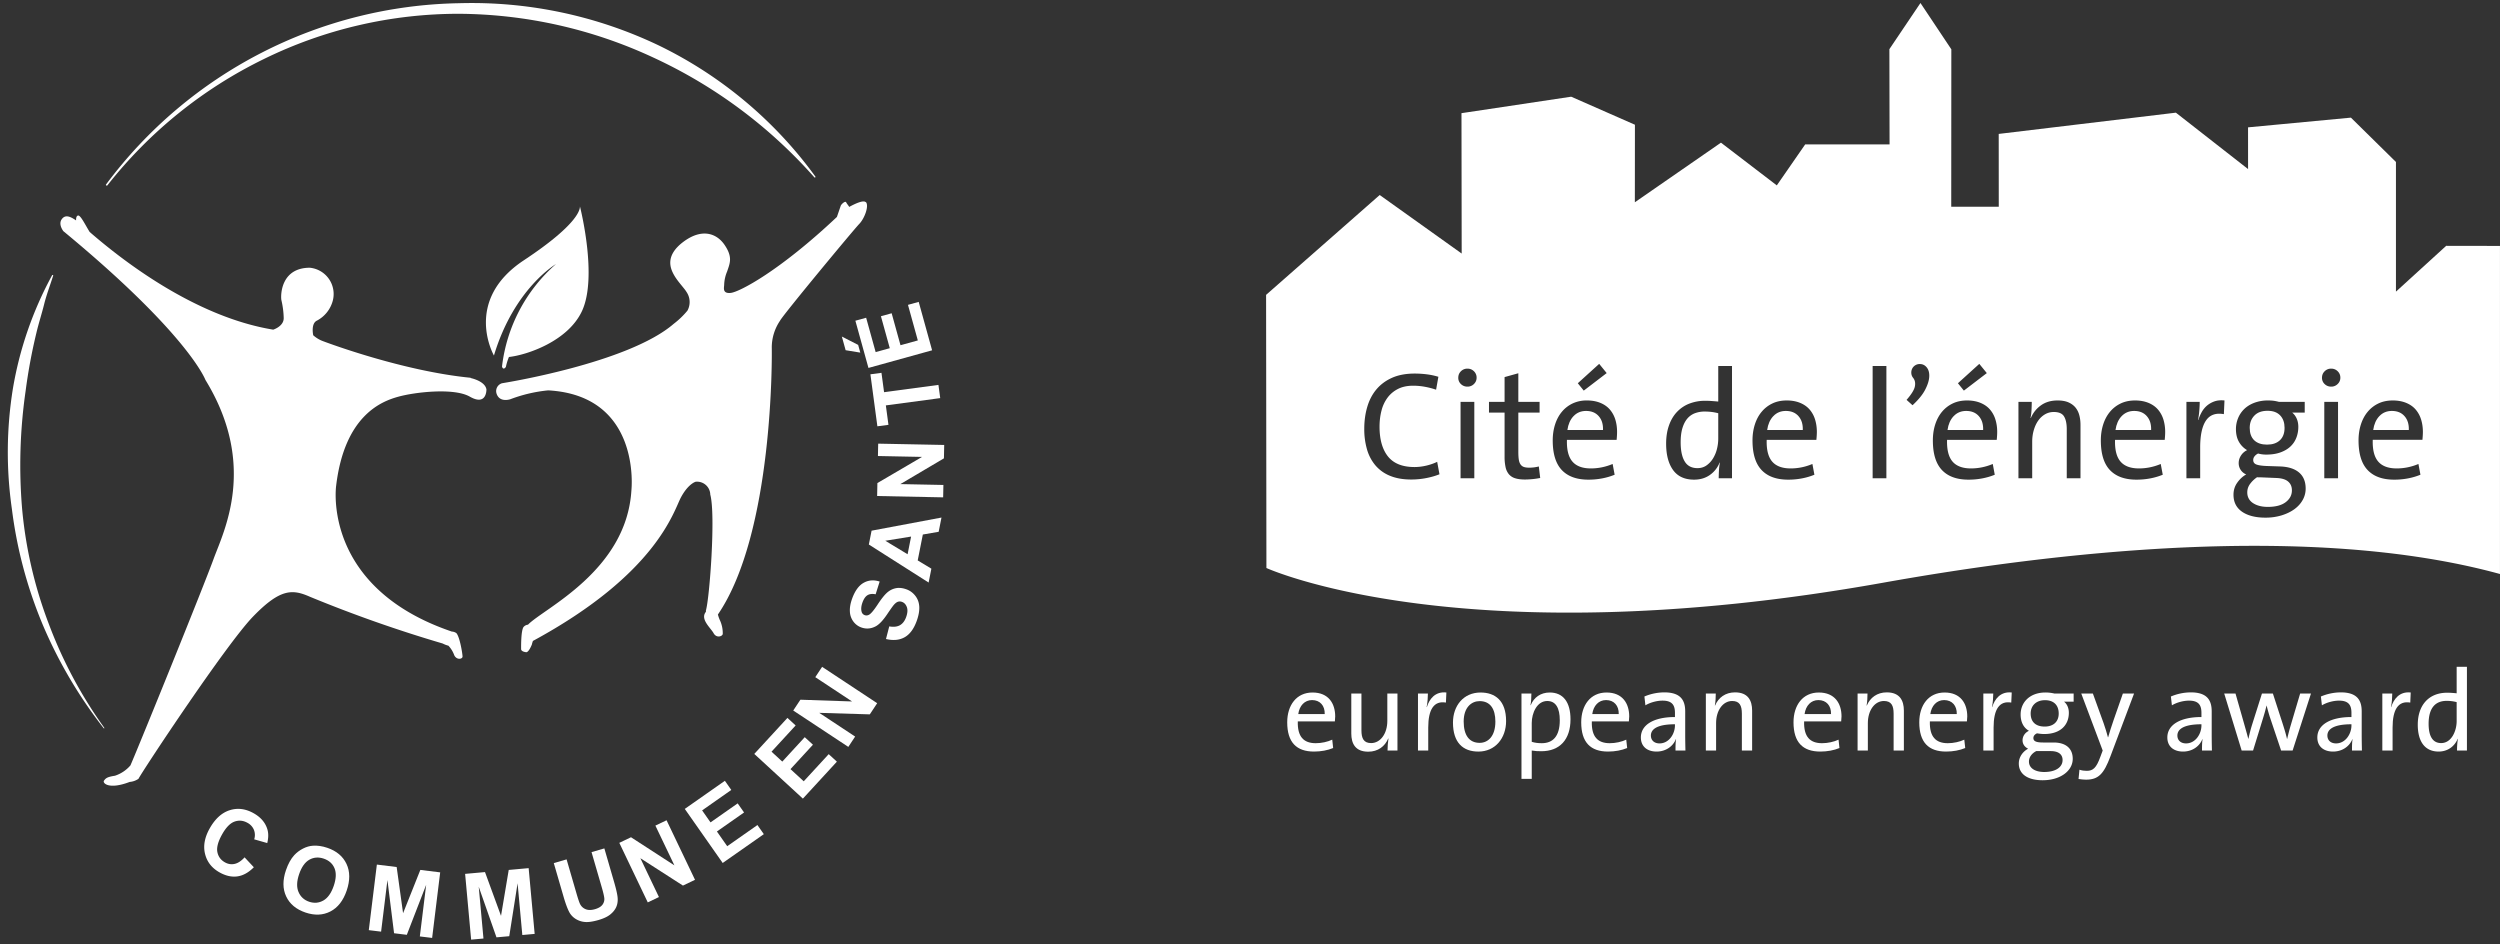 <svg xmlns="http://www.w3.org/2000/svg" width="233" height="88" viewBox="0 0 233 88"><rect x="0" y="0" width="233" height="88" fill="#333333" stroke="none"/><defs><clipPath id="397ma"><path d="M118 72.719V.28h115V72.72z"/></clipPath><clipPath id="397mb"><path d="M.728 87.574V.281H88v87.293z"/></clipPath></defs><g><g><g><g><g/><g clip-path="url(#397ma)"><path fill="#fff" d="M124.441 66.776c0-1.218-.626-2.234-2.114-2.234-1.498 0-2.358 1.185-2.358 2.779 0 1.87.87 2.725 2.496 2.725.659 0 1.276-.118 1.785-.33l-.085-.78c-.424.202-.998.33-1.54.33-1.127 0-1.711-.61-1.67-2.032h3.455c.021-.18.031-.331.031-.458m-.976-.225h-2.466c.106-.781.595-1.304 1.285-1.304.745 0 1.202.523 1.18 1.304"/></g><g clip-path="url(#397ma)"><path fill="#fff" d="M129.319 69.95c0-.31.031-.802.084-1.112l-.021-.011c-.307.738-.957 1.23-1.86 1.23-1.21 0-1.581-.76-1.581-1.7v-3.72h.945v3.432c0 .748.212 1.186.902 1.186.872 0 1.51-.888 1.51-2.063v-2.555h.945v5.312z"/></g><g clip-path="url(#397ma)"><path fill="#fff" d="M134.76 65.48c-1.115-.191-1.648.633-1.648 2.331v2.138h-.956v-5.312h.925c0 .332-.033.822-.118 1.262h.021c.225-.739.766-1.475 1.818-1.359z"/></g><g clip-path="url(#397ma)"><path fill="#fff" d="M140.368 67.203c0-1.913-1.031-2.661-2.38-2.661-1.594 0-2.571 1.239-2.571 2.8 0 1.871.934 2.705 2.369 2.705 1.562 0 2.582-1.24 2.582-2.844m-.999.053c0 1.358-.68 1.978-1.466 1.978-.967 0-1.488-.705-1.488-1.988 0-1.315.723-1.902 1.488-1.902.977 0 1.466.705 1.466 1.912"/></g><g clip-path="url(#397ma)"><path fill="#fff" d="M146.371 67.043c0-1.625-.7-2.502-1.934-2.502-.84 0-1.476.449-1.775 1.186l-.021-.01c.065-.3.085-.78.085-1.08h-.924v7.955h.957v-2.643c.308.054.563.065.892.065 1.711 0 2.72-1.08 2.72-2.971m-.999.085c0 1.528-.669 2.138-1.68 2.138-.36 0-.657-.042-.933-.129v-1.753c0-.929.488-2.051 1.445-2.051.797 0 1.168.652 1.168 1.795"/></g><g clip-path="url(#397ma)"><path fill="#fff" d="M151.843 66.776c0-1.218-.627-2.234-2.114-2.234-1.498 0-2.359 1.185-2.359 2.779 0 1.87.87 2.725 2.498 2.725.659 0 1.274-.118 1.785-.33l-.086-.78c-.425.202-.999.33-1.54.33-1.127 0-1.711-.61-1.668-2.032h3.453c.021-.18.031-.331.031-.458m-.976-.225H148.4c.106-.781.595-1.304 1.286-1.304.743 0 1.2.523 1.18 1.304"/></g><g clip-path="url(#397ma)"><path fill="#fff" d="M156.157 69.95c0-.375 0-.76.055-1.058h-.023c-.253.652-.923 1.154-1.796 1.154-.871 0-1.464-.47-1.464-1.315 0-1.165 1.177-1.903 3.176-1.903v-.394c0-.74-.288-1.135-1.16-1.135-.498 0-1.136.16-1.594.438l-.093-.823a4.837 4.837 0 0 1 1.847-.385c1.52 0 1.956.718 1.956 1.774v2.119c0 .501.01 1.068.022 1.527zm-.052-2.448c-1.839 0-2.242.567-2.242 1.047 0 .45.318.737.806.737.861 0 1.436-.855 1.436-1.688z"/></g><g clip-path="url(#397ma)"><path fill="#fff" d="M162.342 69.95v-3.433c0-.748-.202-1.184-.903-1.184-.871 0-1.499.886-1.499 2.062v2.554h-.955v-5.312h.924c0 .31-.02.801-.085 1.111l.02.01c.309-.736.957-1.229 1.86-1.229 1.212 0 1.594.76 1.594 1.7v3.72z"/></g><g clip-path="url(#397ma)"><path fill="#fff" d="M171.63 66.776c0-1.218-.628-2.234-2.116-2.234-1.498 0-2.359 1.185-2.359 2.779 0 1.87.873 2.725 2.497 2.725.66 0 1.276-.118 1.785-.33l-.085-.78c-.424.202-.999.33-1.54.33-1.127 0-1.71-.61-1.668-2.032h3.454c.021-.18.031-.331.031-.458m-.978-.225h-2.464c.105-.781.594-1.304 1.285-1.304.743 0 1.202.523 1.18 1.304"/></g><g clip-path="url(#397ma)"><path fill="#fff" d="M176.485 69.95v-3.433c0-.748-.203-1.184-.903-1.184-.872 0-1.498.886-1.498 2.062v2.554h-.957v-5.312h.924c0 .31-.021.801-.084 1.111l.02.01c.31-.736.959-1.229 1.86-1.229 1.211 0 1.594.76 1.594 1.7v3.72z"/></g><g clip-path="url(#397ma)"><path fill="#fff" d="M183.349 66.776c0-1.218-.626-2.234-2.113-2.234-1.499 0-2.36 1.185-2.36 2.779 0 1.87.871 2.725 2.498 2.725.658 0 1.274-.118 1.785-.33l-.087-.78c-.424.202-.998.33-1.54.33-1.127 0-1.71-.61-1.668-2.032h3.453c.022-.18.032-.331.032-.458m-.977-.225h-2.466c.107-.781.596-1.304 1.286-1.304.744 0 1.201.523 1.18 1.304"/></g><g clip-path="url(#397ma)"><path fill="#fff" d="M187.45 65.48c-1.114-.191-1.647.633-1.647 2.331v2.138h-.956v-5.312h.925c0 .332-.033.822-.117 1.262h.02c.224-.739.767-1.475 1.818-1.359z"/></g><g clip-path="url(#397ma)"><path fill="#fff" d="M193.179 70.72c0-.962-.64-1.519-1.786-1.519h-.977c-.639 0-.904-.117-.904-.416 0-.171.107-.342.34-.438.18.031.447.064.67.064 1.509 0 2.295-.834 2.295-1.977 0-.45-.17-.823-.447-1.037h.894v-.76h-1.796a3.52 3.52 0 0 0-.829-.096c-1.478 0-2.317.93-2.317 2.052 0 .674.255 1.22.776 1.519-.372.17-.596.513-.596.887 0 .353.203.631.521.781-.467.245-.87.748-.87 1.378 0 1.016.86 1.561 2.22 1.561 1.658 0 2.806-.876 2.806-2m-.947.119c0 .652-.626 1.112-1.71 1.112-.828 0-1.424-.343-1.424-.973 0-.407.266-.76.679-.974h1.351c.743 0 1.104.322 1.104.835m-.36-4.34c0 .78-.51 1.218-1.308 1.218-.829 0-1.306-.427-1.306-1.218 0-.717.499-1.24 1.337-1.24.809 0 1.276.459 1.276 1.24"/></g><g clip-path="url(#397ma)"><path fill="#fff" d="M196.694 70.485c-.616 1.645-1.117 2.18-2.284 2.18-.203 0-.48-.03-.69-.063l.085-.865c.222.074.434.105.68.105.582 0 .892-.268 1.263-1.293l.224-.599-1.998-5.312h1.083l.998 2.758c.172.481.29.897.405 1.315h.021c.096-.375.32-1.048.52-1.636l.851-2.437h1.043z"/></g><g clip-path="url(#397ma)"><path fill="#fff" d="M205.227 69.95c0-.375 0-.76.054-1.058h-.022c-.255.652-.925 1.154-1.796 1.154s-1.467-.47-1.467-1.315c0-1.165 1.18-1.903 3.178-1.903v-.394c0-.74-.287-1.135-1.158-1.135-.5 0-1.137.16-1.595.438l-.094-.823a4.844 4.844 0 0 1 1.85-.385c1.518 0 1.953.718 1.953 1.774v2.119c0 .501.01 1.068.021 1.527zm-.053-2.448c-1.838 0-2.242.567-2.242 1.047 0 .45.32.737.807.737.861 0 1.435-.855 1.435-1.688z"/></g><g clip-path="url(#397ma)"><path fill="#fff" d="M213.672 69.95H212.6l-1.053-3.133a18.922 18.922 0 0 1-.298-1.058h-.01c-.106.47-.235.887-.373 1.336l-.88 2.854h-1.063l-1.627-5.312h1.053l.807 2.832c.138.492.277.973.383 1.39h.012c.104-.47.22-.93.359-1.368l.904-2.854h1.019l.915 2.821c.212.664.308 1.006.403 1.411h.011c.107-.447.202-.833.362-1.367l.85-2.865h1.009z"/></g><g clip-path="url(#397ma)"><path fill="#fff" d="M219.206 69.95c0-.375 0-.76.054-1.058h-.02c-.256.652-.925 1.154-1.797 1.154-.872 0-1.467-.47-1.467-1.315 0-1.165 1.18-1.903 3.179-1.903v-.394c0-.74-.288-1.135-1.16-1.135-.499 0-1.136.16-1.594.438l-.094-.823a4.843 4.843 0 0 1 1.848-.385c1.519 0 1.955.718 1.955 1.774v2.119c0 .501.011 1.068.021 1.527zm-.051-2.448c-1.838 0-2.243.567-2.243 1.047 0 .45.318.737.807.737.86 0 1.436-.855 1.436-1.688z"/></g><g clip-path="url(#397ma)"><path fill="#fff" d="M224.637 65.48c-1.115-.191-1.648.633-1.648 2.331v2.138h-.956v-5.312h.925c0 .332-.031.822-.117 1.262h.02c.225-.739.767-1.475 1.817-1.359z"/></g><g clip-path="url(#397ma)"><path fill="#fff" d="M228.994 69.95c0-.3.021-.77.085-1.08l-.021-.012c-.299.717-.946 1.188-1.774 1.188-1.298 0-1.947-.953-1.947-2.502 0-1.86 1.063-2.982 2.733-2.982.286 0 .573.021.891.054v-2.47h.958v7.803zm-.033-4.512a3.625 3.625 0 0 0-.934-.117c-1.01 0-1.68.609-1.68 2.137 0 1.145.373 1.797 1.169 1.797.956 0 1.445-1.122 1.445-2.053z"/></g><g clip-path="url(#397ma)"><path fill="#fff" d="M198.903 38.299c-.465 0-.853.16-1.161.48-.308.32-.501.752-.577 1.297h3.32c.019-.536-.114-.965-.4-1.29-.284-.325-.679-.487-1.182-.487"/></g><g clip-path="url(#397ma)"><path fill="#fff" d="M211.296 41.438c.508 0 .907-.137 1.194-.409.287-.271.431-.656.431-1.154 0-.487-.137-.873-.41-1.16-.274-.287-.664-.43-1.172-.43-.538 0-.949.15-1.236.452-.287.3-.43.68-.43 1.138 0 .498.138.883.415 1.154.28.272.68.41 1.208.41"/></g><g clip-path="url(#397ma)"><path fill="#fff" d="M212.147 44.548l-1.372-.058h-.215c-.076 0-.143-.005-.2-.014a2.66 2.66 0 0 0-.664.64c-.168.236-.25.493-.25.773 0 .43.179.764.536 1 .357.235.816.353 1.378.353.725 0 1.28-.146 1.667-.44.385-.293.579-.66.579-1.102 0-.347-.118-.62-.352-.82-.233-.202-.602-.313-1.107-.332"/></g><g clip-path="url(#397ma)"><path fill="#fff" d="M147.82 38.299c-.466 0-.853.16-1.162.48-.308.32-.5.752-.577 1.297h3.32c.02-.536-.115-.965-.399-1.29-.285-.325-.68-.487-1.182-.487"/></g><g clip-path="url(#397ma)"><path fill="#fff" d="M166.438 38.299c-.465 0-.853.16-1.161.48-.308.32-.501.752-.577 1.297h3.32c.019-.536-.114-.965-.4-1.29-.284-.325-.679-.487-1.182-.487"/></g><g clip-path="url(#397ma)"><path fill="#fff" d="M183.247 38.299c-.465 0-.853.16-1.161.48-.31.32-.501.752-.577 1.297h3.32c.019-.536-.115-.965-.4-1.29-.284-.325-.68-.487-1.182-.487"/></g><g clip-path="url(#397ma)"><path fill="#fff" d="M158.888 38.356a2.57 2.57 0 0 0-.926.158 1.726 1.726 0 0 0-.706.501c-.193.23-.346.526-.455.889-.11.363-.163.803-.163 1.319 0 .774.125 1.368.377 1.784.251.416.648.623 1.19.623.322 0 .605-.085.848-.258a2.19 2.19 0 0 0 .604-.652 3.08 3.08 0 0 0 .364-.881 4 4 0 0 0 .12-.96v-2.365a4.554 4.554 0 0 0-.64-.122 5.523 5.523 0 0 0-.613-.036"/></g><g clip-path="url(#397ma)"><path fill="#fff" d="M222.92 38.299c-.465 0-.853.16-1.16.48-.308.32-.5.752-.577 1.297h3.319c.019-.536-.114-.965-.399-1.29-.285-.325-.678-.487-1.183-.487"/></g><g clip-path="url(#397ma)"><path fill="#fff" d="M217.87 35.79a.832.832 0 0 1-.605.244.845.845 0 0 1-.605-.237.783.783 0 0 1-.25-.595c0-.238.083-.439.25-.601a.83.83 0 0 1 .605-.244c.237 0 .44.08.606.244.166.162.25.363.25.601 0 .23-.084.425-.25.588zm.035 8.786h-1.281v-7.123h1.281zm-3.29 2.013c-.18.33-.436.616-.768.86-.333.244-.73.437-1.19.58a5.107 5.107 0 0 1-1.517.216c-.92 0-1.648-.185-2.18-.552-.531-.368-.798-.896-.798-1.584 0-.42.116-.796.351-1.124.23-.33.51-.585.833-.768a1.15 1.15 0 0 1-.514-.422 1.129 1.129 0 0 1-.186-.638c0-.248.072-.483.214-.703a1.4 1.4 0 0 1 .57-.502 2.073 2.073 0 0 1-.762-.774c-.185-.324-.278-.72-.278-1.188 0-.354.067-.693.2-1.019.132-.324.325-.608.576-.852.252-.244.565-.437.94-.58a3.578 3.578 0 0 1 1.29-.215c.19 0 .359.01.506.029.148.019.311.052.492.1h2.406v1.002h-1.167c.18.145.32.333.42.562.1.23.15.484.15.762 0 .365-.063.706-.186 1.021a2.18 2.18 0 0 1-.555.82c-.247.23-.558.412-.934.547-.375.134-.814.201-1.317.201-.266 0-.518-.032-.756-.1a.943.943 0 0 0-.341.273.552.552 0 0 0-.114.33c0 .2.095.338.285.415.19.076.498.124.926.143l1.296.044c.769.028 1.358.217 1.766.566.409.348.614.847.614 1.497 0 .373-.09.724-.271 1.053zm-7.35-7.99c-.75-.134-1.306.065-1.667.595-.36.531-.541 1.369-.541 2.515v2.867h-1.282v-7.124h1.239c0 .221-.012.483-.036.79a8.54 8.54 0 0 1-.12.902h.028c.075-.249.178-.489.306-.723.13-.236.294-.438.491-.61.2-.171.435-.305.705-.402.271-.094.582-.123.934-.086zm-10.143 2.394c-.028.917.14 1.591.506 2.02.365.43.942.645 1.73.645a5.194 5.194 0 0 0 2.022-.416l.189 1.003a6.08 6.08 0 0 1-1.164.341c-.413.08-.843.118-1.288.118-1.083 0-1.907-.298-2.473-.895-.565-.597-.846-1.517-.846-2.76 0-.534.074-1.03.22-1.49.147-.458.359-.852.635-1.182.274-.33.607-.587.997-.774.389-.186.834-.28 1.338-.28.475 0 .896.077 1.261.23.366.153.662.366.89.637.229.273.394.586.5.94.103.353.156.726.156 1.117 0 .201-.014.45-.043.746zm-3.22 3.582h-1.28V40c0-.514-.084-.91-.252-1.187-.165-.276-.486-.415-.96-.415-.293 0-.564.072-.812.214a2.005 2.005 0 0 0-.634.588c-.177.248-.313.54-.412.879-.1.338-.151.703-.151 1.094v3.402h-1.282v-7.123h1.24c0 .221-.008.472-.022.753a4.694 4.694 0 0 1-.092.753h.028c.21-.488.524-.881.947-1.182.422-.302.94-.453 1.546-.453.408 0 .747.06 1.018.18s.49.283.656.487c.166.207.284.447.355.724.072.277.107.573.107.888zm-7.806-3.582h-4.629c-.028.917.14 1.591.506 2.02.366.43.943.645 1.73.645a5.227 5.227 0 0 0 2.023-.416l.185 1.003c-.36.149-.748.262-1.16.341a6.85 6.85 0 0 1-1.29.118c-1.083 0-1.907-.298-2.471-.895-.565-.597-.847-1.517-.847-2.76 0-.534.072-1.03.219-1.49.148-.458.359-.852.634-1.182.276-.33.607-.587.998-.774.39-.186.834-.28 1.339-.28.474 0 .896.077 1.261.23.365.153.663.366.89.638.228.272.394.585.498.939.105.353.157.726.157 1.117 0 .201-.014.45-.043.746zm-6.666-4.68c-.238.464-.632.948-1.182 1.455l-.556-.5c.456-.518.714-.936.775-1.256.063-.32.008-.584-.162-.795a.743.743 0 0 1-.17-.422.845.845 0 0 1 .07-.416.782.782 0 0 1 .727-.451c.254 0 .47.104.64.315.17.21.25.492.235.845-.014.354-.14.763-.377 1.225zm5.041-2.4l.7.86-2.138 1.633-.554-.687zm-8.66 10.662h-1.281V34.113h1.282zm-11.154-3.582c-.03.917.14 1.591.505 2.02.366.43.944.645 1.733.645a5.194 5.194 0 0 0 2.021-.416l.186 1.003a6.071 6.071 0 0 1-1.16.341 6.84 6.84 0 0 1-1.29.118c-1.083 0-1.907-.298-2.471-.895-.566-.597-.848-1.517-.848-2.76 0-.534.074-1.03.22-1.49.147-.458.358-.852.635-1.182.274-.33.607-.587.996-.774.39-.186.836-.28 1.338-.28.477 0 .896.077 1.262.23.365.153.662.366.89.637.229.273.395.586.5.94.103.353.157.726.157 1.117 0 .201-.015.45-.044.746zm-3.234 3.582h-1.239c0-.2.009-.44.022-.716.015-.277.045-.521.092-.731l-.028-.014c-.2.487-.507.874-.918 1.16-.413.287-.9.43-1.462.43-.874 0-1.525-.298-1.958-.895-.431-.597-.648-1.417-.648-2.458 0-.62.085-1.18.257-1.677.17-.496.415-.917.734-1.261a3.151 3.151 0 0 1 1.152-.788 4.043 4.043 0 0 1 1.517-.272c.192 0 .383.007.578.021.195.014.402.031.619.05v-3.31h1.282zm-10.753-3.582h-4.631c-.029.917.14 1.591.506 2.02.365.43.942.645 1.731.645a5.215 5.215 0 0 0 2.022-.416l.186 1.003a6.049 6.049 0 0 1-1.162.341 6.83 6.83 0 0 1-1.288.118c-1.083 0-1.908-.298-2.473-.895-.564-.597-.847-1.517-.847-2.76 0-.534.073-1.03.221-1.49.146-.458.358-.852.634-1.182.274-.33.608-.587.997-.774a3.06 3.06 0 0 1 1.338-.28c.475 0 .897.077 1.262.23.366.153.662.366.89.638.227.272.394.585.5.939.104.353.155.726.155 1.117 0 .201-.013.45-.041.746zm-7.823 3.658c-.256.026-.498.04-.725.04-.362 0-.663-.039-.904-.116a1.247 1.247 0 0 1-.586-.372 1.52 1.52 0 0 1-.313-.666 4.49 4.49 0 0 1-.092-.982v-4.099h-1.454v-1.004h1.454v-2.307l1.281-.358v2.665h1.982v1.004h-1.982v3.64c0 .296.014.54.043.732.028.19.084.343.164.457a.624.624 0 0 0 .313.237c.128.044.293.065.492.065.323 0 .622-.04.898-.114l.129 1.074a6.92 6.92 0 0 1-.7.104zm-5.476-8.861a.833.833 0 0 1-.605.244.845.845 0 0 1-.606-.237.782.782 0 0 1-.248-.595c0-.238.082-.439.248-.601a.83.83 0 0 1 .606-.244c.236 0 .439.08.605.244a.81.81 0 0 1 .249.601c0 .23-.084.425-.249.588zm.035 8.786h-1.282v-7.123h1.282zm-4.472-.021a7.26 7.26 0 0 1-1.412.136c-.768 0-1.43-.118-1.987-.352a3.5 3.5 0 0 1-1.36-.982 4.024 4.024 0 0 1-.775-1.49 6.78 6.78 0 0 1-.25-1.891c0-.737.093-1.42.278-2.05.185-.631.469-1.176.853-1.634.386-.459.872-.82 1.46-1.082.59-.263 1.293-.394 2.11-.394.37 0 .746.023 1.125.071.38.048.74.125 1.081.23l-.213 1.203a7.25 7.25 0 0 0-1.046-.272c-.366-.067-.73-.1-1.09-.1-.55 0-1.023.1-1.417.301-.395.201-.72.475-.976.819a3.405 3.405 0 0 0-.562 1.214c-.12.464-.18.96-.18 1.486 0 1.196.265 2.122.79 2.779.529.655 1.352.981 2.473.981.352 0 .72-.044 1.104-.134.384-.092.719-.21 1.004-.352l.215 1.16c-.361.146-.77.264-1.225.353zm16.11-10.643l.699.86-2.137 1.634-.555-.687zm78.94-11l-4.682 4.269V15.096l-4.197-4.132-9.587.905.002 3.89-6.728-5.258-16.512 1.98.005 6.784-4.43.002.009-14.67L178.987.28l-2.896 4.301.017 8.88h-7.866l-2.644 3.818-5.205-3.983-8.025 5.555.007-7.226-5.94-2.612-10.225 1.534.019 13.083-7.641-5.455L118 27.481l.03 25.458s18.32 8.365 57.485 1.368c15.768-2.819 39.774-5.666 57.483-.81V22.92zm-2.214 18.08h-4.63c-.029.918.14 1.592.506 2.021.366.43.942.645 1.73.645a5.205 5.205 0 0 0 2.022-.416l.187 1.003a6.038 6.038 0 0 1-1.161.341 6.84 6.84 0 0 1-1.29.118c-1.083 0-1.906-.298-2.471-.895-.566-.597-.847-1.517-.847-2.76 0-.534.073-1.03.22-1.49.147-.458.359-.852.635-1.182.275-.33.606-.587.996-.774.39-.186.836-.28 1.34-.28.473 0 .894.077 1.26.23.365.153.663.366.89.637.228.273.394.586.499.94.104.353.157.726.157 1.117 0 .201-.014.45-.043.746"/></g></g></g><g><g><g/><g clip-path="url(#397mb)"><path fill="#fff" d="M54.052 19.216c0 .16.11 1.513-5.23 5.043-5.708 3.777-2.786 8.877-2.786 8.877 1.877-6.256 5.783-8.526 5.783-8.526a15.011 15.011 0 0 0-5.032 9.553s.043.185.16.185.203-.16.203-.16c.065-.314.16-.621.283-.917 1.612-.172 5.506-1.44 6.82-4.307 1.452-3.174-.16-9.553-.203-9.737"/></g><g clip-path="url(#397mb)"><path fill="#fff" d="M43.865 35.208c-6.318-.615-13.469-3.291-13.891-3.463a2.888 2.888 0 0 1-.781-.498s-.246-1.096.357-1.372a2.947 2.947 0 0 0 1.464-1.846 2.46 2.46 0 0 0-2.135-3.076c-2.651 0-2.737 2.46-2.657 3.002.133.557.207 1.126.22 1.698 0 .77-.977 1.071-.977 1.071-7.512-1.23-14.414-6.767-17.108-9.105-.45-.726-.874-1.636-1.114-1.525-.114.049-.16.215-.153.449-.554-.381-1.022-.573-1.348-.092-.326.48.166 1.095.166 1.095 11.689 9.652 13.24 13.866 13.24 13.866 4.865 7.942 1.71 14.088.769 16.653-.886 2.46-6.872 17.225-7.758 19.267a3.234 3.234 0 0 1-1.445.966c-.738.115-.855.23-1.021.455-.166.226.436.873 2.393.123.295-.024.58-.126.824-.295.172-.425 8.114-12.47 10.673-15.115 2.559-2.646 3.69-2.559 5.309-1.845a125.06 125.06 0 0 0 12.37 4.355c.168.089.346.157.53.203.239.253.423.553.541.88.216.473.775.387.775.129 0-.259-.258-1.846-.578-2.184a.799.799 0 0 0-.418-.141C29.974 54.736 31.328 45.28 31.328 45.28c.787-6.595 4.269-7.887 5.807-8.31 1.538-.424 5.174-.85 6.656 0 1.594.91 1.544-.683 1.544-.683-.141-.788-1.47-1.052-1.47-1.052"/></g><g clip-path="url(#397mb)"><path fill="#fff" d="M80.69 18.847c-.23-.234-1.032.16-1.545.436-.074-.141-.203-.27-.283-.43-.08-.16-.455.172-.51.338L78 20.219c-5.322 5.02-9.074 6.992-9.892 7.08-.819.088-.615-.516-.615-.77.016-.423.11-.84.276-1.23.259-.769.536-1.328-.229-2.46-.764-1.132-2.165-1.575-3.869-.287-1.704 1.289-1.2 2.46-.855 3.076.344.616.96 1.23 1.169 1.587.352.517.385 1.187.085 1.735a7.672 7.672 0 0 1-1.28 1.23c-4.269 3.692-15.994 5.537-15.994 5.537a.763.763 0 0 0-.53.923c.266.935 1.305.566 1.305.566a13.66 13.66 0 0 1 3.52-.824c8.722.486 7.757 9.307 7.757 9.307-.45 7.518-8.182 11.018-9.64 12.532a.614.614 0 0 0-.406.209c-.252.308-.234 1.846-.234 2.055 0 .209.283.277.468.301.184.025.418-.418.535-.72.025-.113.058-.224.099-.332 11.573-6.271 13.11-12.103 13.797-13.382.688-1.279 1.366-1.452 1.366-1.452a1.23 1.23 0 0 1 1.365 1.194c.511 1.882-.06 9.602-.405 10.796a1.211 1.211 0 0 0 0 .129c-.566.683.43 1.483.713 1.993.283.511.855.283.855.058a2.902 2.902 0 0 0-.286-1.31 3.242 3.242 0 0 1-.166-.487c5.204-7.622 5.038-24.243 5.02-24.92a4.45 4.45 0 0 1 .769-2.46c.252-.516 6.884-8.509 7.382-9.02.498-.51.94-1.71.615-2.048"/></g><g clip-path="url(#397mb)"><path fill="#fff" d="M22.795 79.904l.863.924c-.491.495-1.003.778-1.538.852-.534.073-1.09-.052-1.665-.377-.711-.4-1.16-.973-1.344-1.719-.185-.743-.04-1.538.436-2.382.503-.892 1.123-1.455 1.863-1.69.738-.234 1.484-.139 2.234.284.656.37 1.08.863 1.271 1.481.115.367.113.8-.007 1.297l-1.217-.348a1.303 1.303 0 0 0-.025-.882 1.308 1.308 0 0 0-.597-.654c-.398-.224-.8-.262-1.209-.117-.408.146-.792.539-1.152 1.177-.382.678-.532 1.23-.45 1.655.082.425.318.748.708.967.288.162.587.21.897.143.31-.065.62-.269.932-.61"/></g><g clip-path="url(#397mb)"><path fill="#fff" d="M27.876 81.479c-.225.66-.243 1.211-.054 1.656.19.444.519.746.987.906.47.16.913.121 1.327-.114.416-.236.739-.692.97-1.368.226-.667.249-1.215.068-1.644-.182-.428-.514-.725-1-.89-.484-.164-.932-.131-1.342.1-.41.233-.729.684-.956 1.354m-1.226-.372c.202-.594.46-1.062.774-1.405.233-.251.505-.456.815-.614.309-.158.62-.248.931-.268.415-.03.86.035 1.335.196.858.292 1.455.792 1.789 1.5.335.708.34 1.536.018 2.485-.32.94-.826 1.59-1.518 1.947-.692.358-1.467.39-2.323.1-.866-.295-1.465-.793-1.797-1.497-.332-.702-.339-1.517-.024-2.444"/></g><g clip-path="url(#397mb)"><path fill="#fff" d="M34.371 86.69l.752-6.111 1.846.227.597 4.305 1.608-4.034 1.85.228-.75 6.11-1.146-.14.59-4.81-1.803 4.66-1.189-.146-.618-4.959-.59 4.81z"/></g><g clip-path="url(#397mb)"><path fill="#fff" d="M43.91 87.574l-.561-6.129 1.853-.167 1.493 4.08.718-4.28 1.857-.168.56 6.129-1.15.104-.441-4.825-.776 4.935-1.192.107-1.653-4.715.441 4.825z"/></g><g clip-path="url(#397mb)"><path fill="#fff" d="M51.613 80.44l1.193-.346.93 3.2c.148.507.258.833.332.974.12.227.299.385.534.477.234.09.518.086.851-.01.339-.1.573-.242.706-.43a.857.857 0 0 0 .162-.6c-.024-.212-.104-.551-.24-1.019l-.95-3.268 1.194-.347.901 3.103c.206.71.32 1.22.34 1.531.021.312-.026.594-.14.846-.116.251-.3.479-.556.683-.255.204-.617.374-1.085.51-.564.163-1.01.223-1.34.177a1.91 1.91 0 0 1-.838-.307 1.686 1.686 0 0 1-.525-.557c-.176-.316-.36-.805-.553-1.466z"/></g><g clip-path="url(#397mb)"><path fill="#fff" d="M60.372 84.103l-2.653-5.551 1.091-.521 4.043 2.621-1.771-3.706 1.041-.498 2.653 5.55-1.125.538-3.968-2.551 1.73 3.62z"/></g><g clip-path="url(#397mb)"><path fill="#fff" d="M67.355 80.43l-3.533-5.04 3.737-2.62.597.853-2.719 1.906.783 1.117 2.531-1.772.595.848-2.53 1.773.96 1.372 2.816-1.974.596.85z"/></g><g clip-path="url(#397mb)"><path fill="#fff" d="M74.829 74.432l-4.53-4.166 3.09-3.358.765.705-2.248 2.444 1.004.924 2.092-2.275.764.702-2.092 2.275 1.233 1.134 2.328-2.53.762.7z"/></g><g clip-path="url(#397mb)"><path fill="#fff" d="M79.063 69.611l-5.133-3.39.667-1.008 4.814.163-3.427-2.264.637-.963 5.132 3.39-.687 1.04-4.714-.142 3.347 2.211z"/></g><g clip-path="url(#397mb)"><path fill="#fff" d="M82.574 59.556l.304-1.176c.407.071.737.035.993-.109.255-.144.447-.392.577-.747.137-.376.161-.688.072-.937-.09-.248-.24-.412-.454-.49a.56.56 0 0 0-.393-.008c-.124.046-.26.156-.403.329-.097.12-.296.4-.594.842-.384.569-.735.938-1.053 1.109-.447.238-.9.273-1.358.106a1.57 1.57 0 0 1-.734-.553 1.667 1.667 0 0 1-.322-.935c-.02-.362.053-.766.215-1.211.265-.725.624-1.213 1.076-1.463.452-.25.947-.287 1.484-.112l-.375 1.186c-.315-.06-.568-.03-.759.086-.19.117-.344.34-.465.669-.123.338-.15.63-.082.872a.45.45 0 0 0 .291.317c.137.05.275.035.414-.046.178-.102.437-.412.78-.93.34-.52.632-.89.875-1.109.243-.219.517-.36.821-.423.305-.063.64-.028 1.006.106.33.12.607.326.829.616.222.29.34.629.359 1.016.017.388-.065.833-.249 1.335-.267.73-.641 1.23-1.122 1.498-.48.269-1.059.322-1.733.162"/></g><g clip-path="url(#397mb)"><path fill="#fff" d="M84.588 51.656l-2.079-1.258 2.405-.39zm-3.357-2.197l-.255 1.29 5.572 3.545.256-1.293-1.274-.77.478-2.413 1.476-.255.262-1.327z"/></g><g clip-path="url(#397mb)"><path fill="#fff" d="M87.902 46.353l-6.153-.124.024-1.208 4.16-2.437-4.11-.083.023-1.153L88 41.47l-.025 1.247-4.062 2.401 4.012.08z"/></g><g clip-path="url(#397mb)"><path fill="#fff" d="M87.628 37.103l-5.067.68.243 1.81-1.032.138-.65-4.846 1.031-.138.243 1.805 5.067-.68z"/></g><g clip-path="url(#397mb)"><path fill="#fff" d="M86.872 32.648l-5.932 1.643-1.219-4.4 1.004-.277.886 3.202 1.316-.365-.825-2.978 1-.277.824 2.979 1.615-.447-.918-3.315 1-.277zm-6.694.215l-1.365-.223-.353-1.274 1.52.778z"/></g><g clip-path="url(#397mb)"><path fill="#fff" d="M9.66 67.864a42.632 42.632 0 0 1-5.659-9.597A41.035 41.035 0 0 1 1.11 47.452a37.187 37.187 0 0 1 .092-11.233 33.804 33.804 0 0 1 3.66-10.575.061.061 0 0 1 .086 0 .067.067 0 0 1 0 .074c-.283.886-.615 1.753-.836 2.645-.222.893-.511 1.772-.72 2.664a50.77 50.77 0 0 0-1.003 5.401 48.533 48.533 0 0 0-.333 10.938 40.198 40.198 0 0 0 2.46 10.698 41.656 41.656 0 0 0 5.187 9.744.058.058 0 0 1 .005.08l-.005.005a.063.063 0 0 1-.042-.03"/></g><g clip-path="url(#397mb)"><path fill="#fff" d="M9.87 17.21A41.92 41.92 0 0 1 42.767.3a40.44 40.44 0 0 1 18.67 3.954 39.141 39.141 0 0 1 14.55 12.192c.02.026.02.061 0 .086a.074.074 0 0 1-.086 0A45.478 45.478 0 0 0 60.905 5.37 43.484 43.484 0 0 0 42.77 1.285 41.219 41.219 0 0 0 24.597 5.5 41.936 41.936 0 0 0 10 17.286a.061.061 0 0 1-.086 0 .068.068 0 0 1-.043-.073z"/></g></g></g></g></g></svg>
